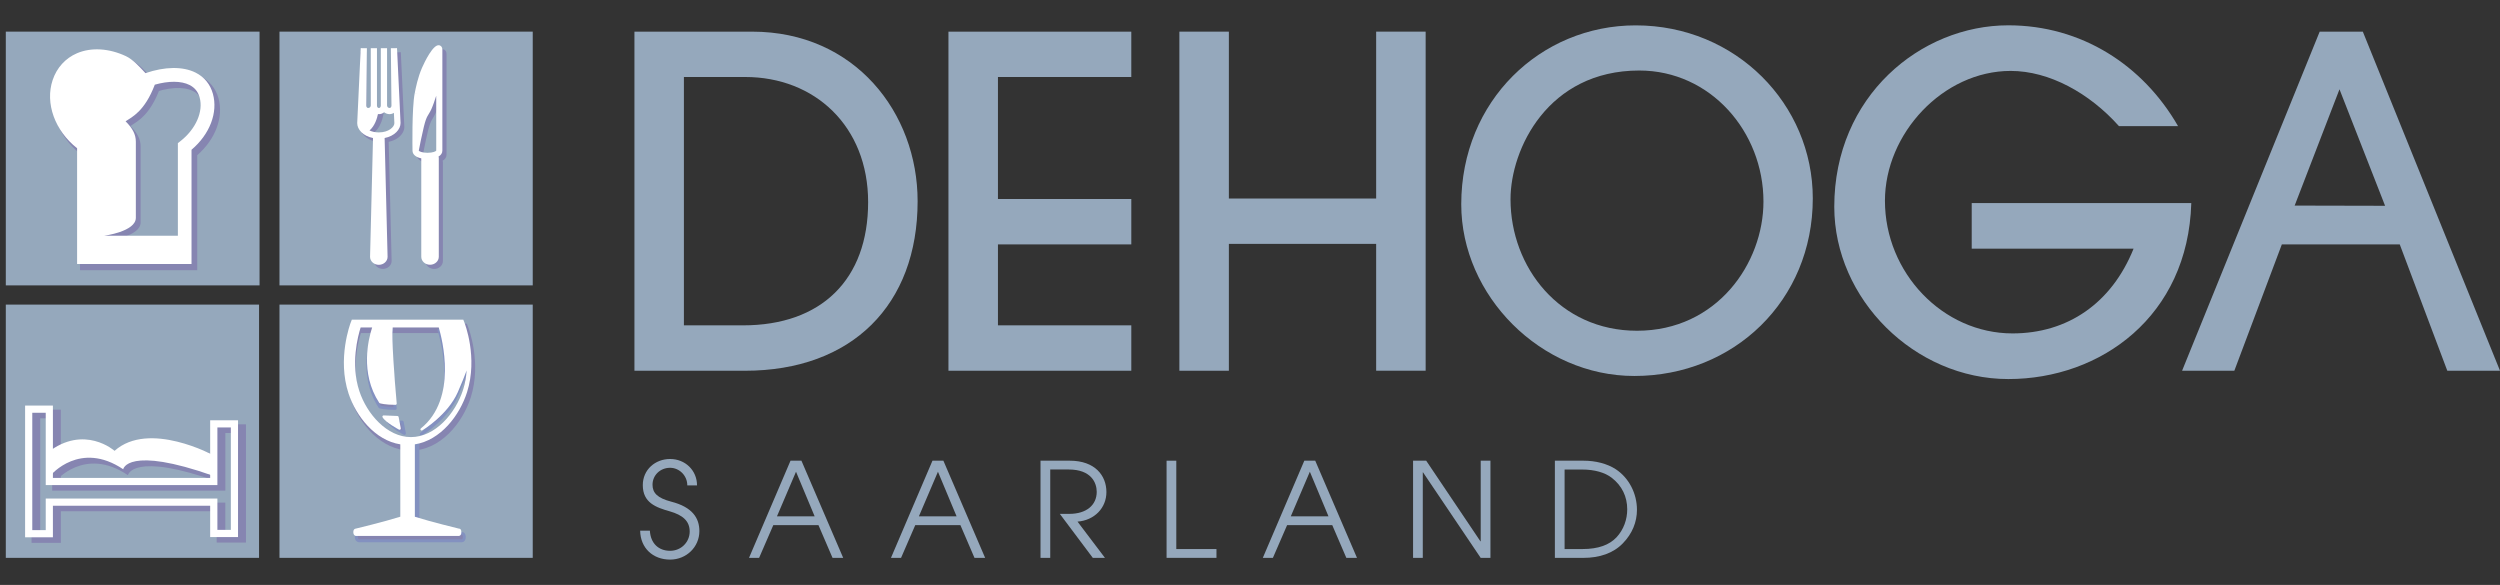 <?xml version="1.0" encoding="UTF-8"?>
<!-- Generator: Adobe Illustrator 27.6.1, SVG Export Plug-In . SVG Version: 6.00 Build 0)  -->
<svg xmlns="http://www.w3.org/2000/svg" xmlns:xlink="http://www.w3.org/1999/xlink" version="1.1" id="Camada_1" x="0px" y="0px" viewBox="0 0 2071.67 484.7" style="enable-background:new 0 0 2071.67 484.7;" xml:space="preserve">
<rect x="0" y="0" width="2071.67" height="484.7" fill="#333333" stroke="none"/>
<style type="text/css">
	.st0{fill:#95A8BC;}
	.st1{fill:#8685B1;}
	.st2{fill:#FFFFFF;}
	.st3{fill:none;}
	.st4{fill:#8391C0;}
</style>
<g>
	<g>
		<g>
			<path class="st0" d="M569.54,402.22c0-8.26-6.75-14.58-14.24-14.58c-8.26,0-14.58,6.21-14.58,14.04     c0,6.85,4.13,11.08,15.55,14.04c17.4,4.47,23.28,13.5,23.28,24.39c0,13.17-10.78,23.61-24.25,23.61     c-14.24,0-24.59-9.57-24.82-23.95h8.06c0.54,10.35,7.09,16.66,16.76,16.66c9.14,0,16.22-7.19,16.22-15.99     c0-8.7-5.78-13.6-16.32-16.66c-11.52-3.26-22.54-7.09-22.54-21.77c0-12.73,10.21-21.66,22.64-21.66c12.53,0,22.3,9.47,22.3,21.87     H569.54z"></path>
			<path class="st0" d="M689.89,462.27l-11.66-27.11h-37.42l-11.76,27.11h-8.36l34.39-80.51h9.04l34.6,80.51H689.89z M659.63,390.9     l-15.79,36.98h31.24L659.63,390.9z"></path>
			<path class="st0" d="M807.52,462.27l-11.66-27.11h-37.42l-11.76,27.11h-8.36l34.39-80.51h9.04l34.6,80.51H807.52z M777.25,390.9     l-15.79,36.98h31.24L777.25,390.9z"></path>
			<path class="st0" d="M905.56,462.27l-27.31-36.44h7.83c14.24,0,22.74-7.29,22.74-18.27c0-7.62-4.67-18.51-23.18-18.51H870.3     v73.22h-8.06v-80.51h24.25c20.99,0,30.36,12.39,30.36,26c0,13.07-9.81,23.38-23.95,24.49l22.74,30.03L905.56,462.27     L905.56,462.27z"></path>
			<path class="st0" d="M966.7,462.27v-80.51h8.06v73.22h33.29v7.29H966.7z"></path>
			<path class="st0" d="M1115.66,462.27l-11.66-27.11h-37.42l-11.76,27.11h-8.36l34.39-80.51h9.04l34.6,80.51H1115.66z      M1085.43,390.9l-15.79,36.98h31.24L1085.43,390.9z"></path>
			<path class="st0" d="M1226.98,462.27l-47.76-70.84h-0.2v70.84h-8.06v-80.51h10.88l44.94,66.81h0.24v-66.81h8.06v80.51H1226.98z"></path>
			<path class="st0" d="M1288.48,462.27v-80.51h23.81c9.67,0,19.48,2.38,26.67,7.09c10.88,7.19,17.53,20.02,17.53,33.62     c0,10.01-3.8,19.68-11.66,27.74c-7.83,8.16-19.25,12.09-32.85,12.09h-23.51V462.27z M1311.32,454.98     c13.37,0,22.3-3.49,28.18-9.67c6.08-6.52,8.93-14.91,8.93-23.28c0-10.45-4.37-19.58-12.83-26.1c-5.64-4.37-14.24-6.85-24.59-6.85     h-14.48v65.93h14.78V454.98z"></path>
		</g>
		<g>
			<g>
				<path class="st0" d="M525.74,307.23v-281h97.58c85.05,0,137.08,67.21,137.08,140.5c0,85.82-54.31,140.5-143.16,140.5H525.74z       M615.73,269.61c64.93,0,103.66-37.96,103.66-102.14c0-63.05-44.44-103.66-101.77-103.66h-50.89v205.8H615.73z"></path>
			</g>
		</g>
		<g>
			<g>
				<path class="st0" d="M785.95,307.23v-281h151.52v37.59H826.97v101.1h110.51v37.59H826.97v67.11h110.51v37.59H785.95V307.23z"></path>
			</g>
		</g>
		<g>
			<g>
				<path class="st0" d="M1140.38,307.23V202.09h-122.06v105.13h-41.01v-281h41.01v138.29h122.06V26.22h41.01v280.97h-41.01V307.23z      "></path>
			</g>
		</g>
		<g>
			<g>
				<path class="st0" d="M1354.28,311.56c-77.56,0-143.39-66.57-143.39-142.25c0-85.89,65.83-148.29,144.53-148.29      c83.23,0,146.78,65.46,146.78,143.39C1502.2,249.12,1436.74,311.56,1354.28,311.56z M1461.32,167.03      c0-57.87-43.9-108.59-102.92-108.59c-75.68,0-106.68,65.06-106.68,106.68c0,56.36,40.84,108.96,104.8,108.96      C1422.76,274.11,1461.32,218.12,1461.32,167.03z"></path>
			</g>
		</g>
		<g>
			<g>
				<path class="st0" d="M1633.9,206.09V168.3h181.95c-2.72,93.88-75.04,145.81-151.62,145.81c-77.76,0-144.23-66.41-144.23-142.75      c0-91.6,71.54-150.38,144.23-150.38c60.46,0,111.51,32.82,140.67,83.57h-48.97c-24.49-27.48-57.87-45.78-89.75-45.78      c-55.99,0-104.19,51.89-104.19,107.62c0,59.55,47.83,109.9,105.74,109.9c45.48,0,82.02-24.82,100.3-70.23H1633.9V206.09z"></path>
			</g>
		</g>
		<g>
			<g>
				<path class="st0" d="M2028,307.23l-39.4-104.7h-97.71l-39.37,104.7h-43.3l114.03-281H1958l113.66,280.97H2028V307.23z       M1938.66,73.99L1938.66,73.99l-37.15,96.37l74.94,0.17L1938.66,73.99z"></path>
			</g>
		</g>
	</g>
	<g>
		<rect x="231.6" y="26.22" class="st0" width="209.86" height="210.27"></rect>
	</g>
	<g>
		<g>
			<path class="st1" d="M324.54,216.23c0,3.66-3.26,6.62-7.26,6.62c-4,0-7.22-2.96-7.22-6.62l2.42-98.92c0-3.66,0.81-3.33,4.8-3.33     s4.8-0.3,4.8,3.33L324.54,216.23"></path>
		</g>
	</g>
	<g>
		<g>
			<path class="st1" d="M317.96,93.23c0,0-1.41,14.38-10.88,18.27l-4.64-10.08l1.07-11.25l2.75,1.48l1.98,1.91l2.22,0.17l1.14-1.31     L317.96,93.23"></path>
		</g>
	</g>
	<g>
		<g>
			<path class="st1" d="M317.05,117.99c-11.12,0-18.61-6.62-18.61-12.8l0.27-61.87l5.11,0.03l-0.27,61.87     c0,3.12,5.24,7.66,13.47,7.66c8.33,0,12.93-4.53,12.93-7.66l-2.92-61.74l5.11-0.24l2.92,61.87     C335.09,111.37,328.21,117.99,317.05,117.99z"></path>
		</g>
	</g>
	<g>
		<g>
			<path class="st1" d="M367.03,216.27c0,3.66-3.22,6.62-7.22,6.62s-7.26-2.96-7.26-6.62v-81.76c0-3.66,3.26-1.44,7.26-1.44     s7.22-2.18,7.22,1.44V216.27"></path>
		</g>
	</g>
	<g>
		<g>
			<path class="st1" d="M357.66,135.18c-7.49,0-12.36-2.69-12.36-6.89c-0.03-1.38-0.64-35.03,1.85-47.8     c0.81-4.17,2.45-12.86,6.11-21.09c2.05-4.6,9.1-19.52,14.17-18.47c0.81,0.17,2.62,0.91,2.59,4.06v83.27     C370.02,132.46,365.15,135.18,357.66,135.18z M364.89,48.79c-1.91,2.72-4.5,7.12-6.95,12.7c-3.39,7.69-5,15.99-5.74,19.99l0,0     c-2.38,12.26-1.75,46.45-1.75,46.79c0.24,0.54,2.65,1.81,7.22,1.81c4.57,0,6.99-1.28,7.26-1.81L364.89,48.79z"></path>
		</g>
	</g>
	<g>
		<g>
			<path class="st1" d="M367.44,74.46c0,0-3.93,13.7-6.55,19.41c-2.62,5.74-3.8,4.77-6.21,14.54c-2.38,9.77-4.64,22.07-4.64,22.07     l-1.44-0.1l-1.07-2.52l1.07-33.12l2.38-21.46l5.14-14.44l7.76-12.86l3.69-1.91v6.78l-0.13,23.34"></path>
		</g>
	</g>
	<g>
		<g>
			<path class="st2" d="M364.01,37.51c-5.04-1.11-12.16,13.87-14.21,18.47c-3.59,8.2-5.27,16.83-6.08,20.99l2.49,0.57l-2.52-0.5l0,0     c-2.49,12.8-1.88,46.42-1.85,47.8c0,3.12,2.72,5.44,7.26,6.38v81.55c0,3.66,3.22,6.62,7.26,6.62c4,0,7.26-2.96,7.26-6.62v-81.72     c0-0.57-0.1-0.97-0.24-1.31c2.05-1.21,3.19-2.86,3.19-4.9v-83.3C366.63,38.42,364.82,37.68,364.01,37.51z M347.02,124.84     c0.77-3.96,2.45-12.6,4.23-19.85c2.38-9.77,3.56-8.83,6.21-14.54c1.24-2.69,2.75-7.15,4.03-11.12v45.48     c-0.24,0.54-2.65,1.81-7.26,1.81C349.7,126.62,347.28,125.38,347.02,124.84z"></path>
		</g>
	</g>
	<g>
		<g>
			<path class="st2" d="M331.93,101.9l-2.92-61.7v-0.3l-5.11,0.07l0.5,47.39c0,0.34-0.07,2.12-1.61,2.12     c-1.14,0-2.05-0.94-2.05-2.12V39.93h-5.17v47.43c0,0.34-0.07,2.12-1.58,2.12c-1.55,0-1.61-1.75-1.61-2.12V39.93h-5.14l0.03,47.43     c0,1.14-0.94,2.12-2.12,2.12c-1.55,0-1.61-1.75-1.61-2.08l0.5-47.43l-5.11-0.07l-2.92,62.14c0,5.21,4.9,10.75,13.1,12.33     l-2.45,98.45c0,3.66,3.22,6.62,7.26,6.62c4,0,7.26-2.96,7.26-6.62l-2.45-98.45C326.96,112.78,331.93,107.24,331.93,101.9z      M313.9,109.72c-3.09,0-5.68-0.64-7.69-1.61c4.43-3.8,6.28-10.11,6.99-13.6c0.27,0.03,0.54,0.07,0.81,0.07     c1.65,0,3.16-0.57,4.3-1.58c1.24,0.97,2.79,1.58,4.47,1.58c1.34,0,2.59-0.4,3.63-1.07l0.4,8.57     C326.8,105.16,322.19,109.72,313.9,109.72z"></path>
		</g>
	</g>
	<g>
		<rect x="231.6" y="252.41" class="st0" width="209.86" height="209.86"></rect>
	</g>
	<g>
		<path class="st1" d="M340.23,373.4c-24.28,0-42.69-22.3-49.54-43.03c-9.61-29.09,1.44-58.41,1.91-59.65l0.97-2.49h93.28l0.97,2.45    c0.47,1.21,11.45,29.56,2.35,58.44C383.43,350.46,364.95,373.4,340.23,373.4z M299.05,276.02c-2.32,7.42-8.13,30.1-0.94,51.89    c6.18,18.71,22.67,37.65,42.15,37.65c19.85,0,36.41-19.52,42.49-38.8c6.82-21.56,1.01-43.53-1.31-50.75H299.05L299.05,276.02z"></path>
	</g>
	<g>
		<line class="st3" x1="340.26" y1="366.88" x2="340.26" y2="442.12"></line>
	</g>
	<g>
		<rect x="332.98" y="366.88" class="st4" width="14.54" height="75.24"></rect>
	</g>
	<g>
		<path class="st1" d="M384.77,444.94c0,3.16-2.02,3.16-2.02,3.16h-85.48c0,0-1.98-0.3-1.98-3.16c0-2.89,1.98-2.89,1.98-2.89    s61.17-14.68,42.96-14.68c-18.21,0,42.49,14.68,42.49,14.68S384.77,441.78,384.77,444.94"></path>
	</g>
	<g>
		<path class="st4" d="M382.75,449.34h-85.48c-1.21-0.17-3.22-1.28-3.22-4.37c0-3.16,2.05-4,3.02-4.1    c15.32-3.66,31.88-8.09,40.17-10.95c-1.75-1.04-1.68-1.61-1.65-2.02c0.2-1.58,2.28-1.71,4.6-1.71c2.32,0,4.4,0.13,4.6,1.71    c0.03,0.4,0.1,0.97-1.71,2.02c8.2,2.86,24.55,7.26,39.74,10.92l0,0c0.54,0,1.28,0.17,1.88,0.71c0.81,0.71,1.24,1.85,1.24,3.39    C385.98,448.4,383.86,449.34,382.75,449.34z M297.44,446.89h85.32c0.34-0.03,0.81-0.57,0.81-1.95c0-0.77-0.13-1.34-0.4-1.58    c-0.1-0.1-0.24-0.1-0.24-0.1l0,0l-0.24,0.03l-0.24-0.07c-25.19-6.08-36.88-9.71-42.25-11.92c-5.48,2.22-17.26,5.84-42.62,11.92    l-0.27,0.03c-0.17,0-0.77,0.17-0.77,1.68C296.5,446.45,297.17,446.82,297.44,446.89z M339.69,428.62c0.17,0.07,0.34,0.13,0.5,0.24    c0.17-0.07,0.37-0.13,0.54-0.24C340.4,428.62,340,428.62,339.69,428.62z"></path>
	</g>
	<g>
		<path class="st1" d="M310.17,272.66c0,0-14.85,34.9,4.6,64.59c0,0,4.03,1.24,12.7,1.24c0,0-5.58-60.9-2.79-65.2L310.17,272.66"></path>
	</g>
	<g>
		<path class="st4" d="M327.47,339.67c-8.73,0-12.86-1.24-13.03-1.28c-0.27-0.07-0.5-0.27-0.67-0.5    c-19.58-29.86-4.87-65.36-4.7-65.73c0.2-0.47,0.64-0.74,1.18-0.74l14.51,0.6c0.44,0.03,0.84,0.27,1.04,0.64    c0.2,0.37,0.17,0.84-0.07,1.21c-1.65,2.79,0.3,35.27,2.99,64.46c0.03,0.34-0.07,0.67-0.3,0.94    C328.14,339.54,327.8,339.67,327.47,339.67z M315.54,336.18c1.11,0.27,4.6,0.97,10.58,1.07c-1.04-11.72-4.6-53-3.02-62.84    l-12.16-0.5C308.99,279.15,298.61,309.91,315.54,336.18z"></path>
	</g>
	<g>
		<path class="st1" d="M333.35,349.75l1.85,9.4c0,0-11.12-5.88-13.27-9.88L333.35,349.75"></path>
	</g>
	<g>
		<path class="st4" d="M335.16,360.4c-0.2,0-0.4-0.03-0.57-0.13c-1.18-0.6-11.52-6.18-13.77-10.38c-0.2-0.37-0.2-0.84,0.03-1.21    c0.24-0.37,0.64-0.6,1.07-0.57l11.42,0.47c0.57,0.03,1.04,0.44,1.14,0.97l1.85,9.4c0.1,0.47-0.1,0.94-0.47,1.21    C335.7,360.3,335.43,360.4,335.16,360.4z M324.54,350.62c2.28,2.15,6.15,4.6,8.93,6.25l-1.18-5.91L324.54,350.62z"></path>
	</g>
	<g>
		<path class="st1" d="M363.78,273.57c0,0,19.92,58.41-14.68,86.22c0,0,20.72-12.36,29.05-31.24c8.33-18.84,8.5-23.78,9.74-20.99    v-11.76l-0.6-14.51l-4.64-8.33L363.78,273.57"></path>
	</g>
	<g>
		<path class="st4" d="M349.06,361c-0.37,0-0.77-0.17-1.01-0.54c-0.37-0.54-0.27-1.24,0.24-1.65    c33.56-26.94,14.51-84.31,14.31-84.88c-0.13-0.37-0.07-0.77,0.13-1.07c0.24-0.3,0.57-0.5,0.97-0.54l18.84-0.64    c0.44-0.07,0.87,0.24,1.11,0.64l4.64,8.33c0.1,0.17,0.13,0.34,0.17,0.54l0.6,14.51v11.82c0,0.57-0.4,1.07-0.97,1.18    c-0.24,0.03-0.47,0.03-0.67-0.03c-0.34,0.77-0.77,1.98-1.28,3.29c-1.28,3.36-3.39,9-6.95,17.06    c-8.4,18.98-28.68,31.27-29.56,31.78C349.5,360.97,349.3,361,349.06,361z M365.39,274.75c2.49,8.4,13.07,48.8-5.95,75.78    c6.18-5.37,13.44-13.13,17.57-22.44c3.53-7.99,5.54-13.37,6.89-16.93c1.38-3.66,1.88-5,2.75-5.41v-9.94l-0.6-14.17l-4.17-7.46    L365.39,274.75z"></path>
	</g>
	<g>
		<line class="st3" x1="336.2" y1="362.85" x2="336.2" y2="438.09"></line>
	</g>
	<g>
		<path class="st2" d="M330.32,345.52c-0.1-0.47-0.47-0.81-0.94-0.81l-11.45-0.47c-0.37-0.03-0.71,0.17-0.91,0.47    s-0.2,0.71-0.03,1.01c2.28,4.23,13.2,10.04,13.67,10.31c0.13,0.07,0.3,0.1,0.47,0.1c0.2,0,0.44-0.07,0.6-0.2    c0.3-0.24,0.47-0.6,0.4-1.01L330.32,345.52z"></path>
	</g>
	<g>
		<path class="st2" d="M387.05,324.93c9.07-28.65-1.85-56.8-2.32-57.97l-0.81-2.05h-92.37l-0.81,2.08    c-0.47,1.21-11.45,30.3-1.88,59.18c6.18,18.74,21.93,38.76,42.86,42.05v59.96c-13.54,4.27-36.91,9.88-36.91,9.88    s-2.02,0-2.02,2.89c0,2.89,2.02,3.16,2.02,3.16h85.48c0,0,2.02,0,2.02-3.16c0-3.16-2.02-2.89-2.02-2.89s-23.08-5.58-36.51-9.84    v-59.99C365.12,364.87,380.94,344.24,387.05,324.93z M340.5,362.21c-19.78,0-36.48-19.18-42.72-38.12    c-7.42-22.44-1.14-45.78,1.07-52.73h9.54c-3.06,9.3-10.31,37.75,5.84,62.41c0.13,0.2,0.34,0.34,0.54,0.4    c0.17,0.07,4.27,1.31,12.97,1.31c0.27,0,0.54-0.13,0.74-0.34c0.2-0.2,0.27-0.5,0.27-0.77c-1.95-21.36-4.37-55.02-3.33-63.01h38.16    c2.75,9.2,15.82,59.02-14.81,83.64c-0.4,0.34-0.5,0.94-0.2,1.34c0.2,0.27,0.5,0.44,0.84,0.44c0.17,0,0.37-0.03,0.5-0.13    c0.84-0.5,21.06-12.76,29.46-31.67c3.59-8.13,5.71-13.77,6.99-17.13c0.1-0.3,0.24-0.6,0.34-0.87c-0.37,5.21-1.28,10.61-2.99,16.02    C377.48,342.5,360.69,362.21,340.5,362.21z"></path>
	</g>
	<g>
		<rect x="4.81" y="252.41" class="st0" width="209.86" height="209.86"></rect>
	</g>
	<g>
		<path class="st1" d="M50.43,449.84H26.14V339.47h24.28v59.92h129.12v-47.76h24.28v97.98h-24.28v-25.96H50.43V449.84z     M33.33,442.66h9.91v-26.17H186.7v25.96h9.98v-83.64h-9.94v47.76H43.24v-59.92h-9.91V442.66z"></path>
	</g>
	<g>
		<path class="st1" d="M43.47,376.35l2.62,22.34c0,0,24.08-29.19,59.92-4.9c0,0,3.43-19.99,74.84,5.51l0.17-20.59    c0,0-53.61-26.13-82.12-0.37C98.93,378.37,73.7,352.4,43.47,376.35"></path>
	</g>
	<g>
		<path class="st2" d="M39.51,375.01l2.62,18.74c0,0,24.08-28.95,59.96-4.9c0,0,3.39-19.75,74.84,5.51l0.17-16.96    c0,0-53.67-29.29-82.16-3.8C94.97,373.56,69.74,351.3,39.51,375.01"></path>
	</g>
	<g>
		<g>
			<path class="st2" d="M43.88,445.24H20.8V336.08h23.04v59.96h130.32v-47.76h23.08v96.77h-23.08v-25.96H43.84v26.17H43.88z      M26.75,439.3H37.9v-26.17h142.25v25.96h11.15v-84.88h-11.15v47.76H37.9v-59.92H26.75L26.75,439.3z"></path>
		</g>
	</g>
	<g>
		<rect x="4.81" y="26.22" class="st0" width="210.27" height="210.27"></rect>
	</g>
	<g>
		<path class="st1" d="M114.48,216.81v-17.53H90.13c0,0,26.4-3.39,26.4-14.91c0-11.52,0-11.52,0-11.52s0-46.15,0-51.46    c0-6.15-2.75-11.19-8.5-16.96c5.74-3.9,17.87-9.04,26.64-37.52l-8.13,1.24h-6.21l-9.4-9.4L77.6,50.84L55.5,66.26l-1.28,32.51    l10.88,17.16l8.57,25.73v75.07h40.81"></path>
	</g>
	<g>
		<path class="st1" d="M163.45,223.89H66.31v-96.57c-18.47-14.71-26.74-37.85-20.22-57.44c3.53-10.51,10.92-18.64,20.79-22.87    c12.06-5.17,27.17-4.3,41.45,2.42c5.91,2.82,11.49,8.83,15.95,13.64c0.03,0.03,0.1,0.1,0.13,0.13c16.06-5.37,31.07-5.44,41.68-0.1    c7.49,3.76,12.66,10.08,14.95,18.27l0,0c4.4,15.85-2.49,34.09-17.6,47.23V223.89z M80.05,210.16h69.66v-88.14l2.62-2.05    c12.36-9.67,18.57-23.71,15.45-34.9l0,0c-1.24-4.47-3.8-7.62-7.86-9.64c-7.99-4-21.06-3.19-34.93,2.22l-4.23,1.65l-3.19-3.22    c-1.04-1.07-2.18-2.32-3.43-3.63c-3.46-3.76-8.23-8.9-11.72-10.55c-10.71-5-21.73-5.84-30.2-2.22    c-6.31,2.72-10.88,7.76-13.17,14.61c-4.9,14.64,2.69,33.19,18.04,44.03l2.89,2.05v89.78H80.05z"></path>
	</g>
	<g>
		<g>
			<path class="st2" d="M176.42,77.71c-2.18-7.86-7.12-13.94-14.34-17.53c-10.51-5.27-25.49-5.07-41.52,0.44     c-0.2-0.24-0.44-0.47-0.67-0.71c-4.4-4.77-9.84-10.68-15.59-13.4c-14.01-6.55-28.75-7.42-40.51-2.38     c-9.57,4.1-16.73,11.99-20.15,22.17c-6.45,19.28,1.88,42.12,20.25,56.53v95.96h94.82V124.1     C173.87,111.24,180.75,93.27,176.42,77.71z M149.58,116.91l-2.18,1.71v76.75H86.17c0,0,26.4-3.39,26.4-14.91s0-11.52,0-11.52     s0-46.15,0-51.46c0-6.15-2.75-11.19-8.5-16.96c5.24-3.53,15.75-8.09,24.22-30.36c11.42-3.22,21.83-3.22,28.72,0.24     c4.33,2.18,7.12,5.58,8.43,10.38l0,0C168.66,92.43,162.28,106.94,149.58,116.91z"></path>
		</g>
	</g>
</g>
</svg>
